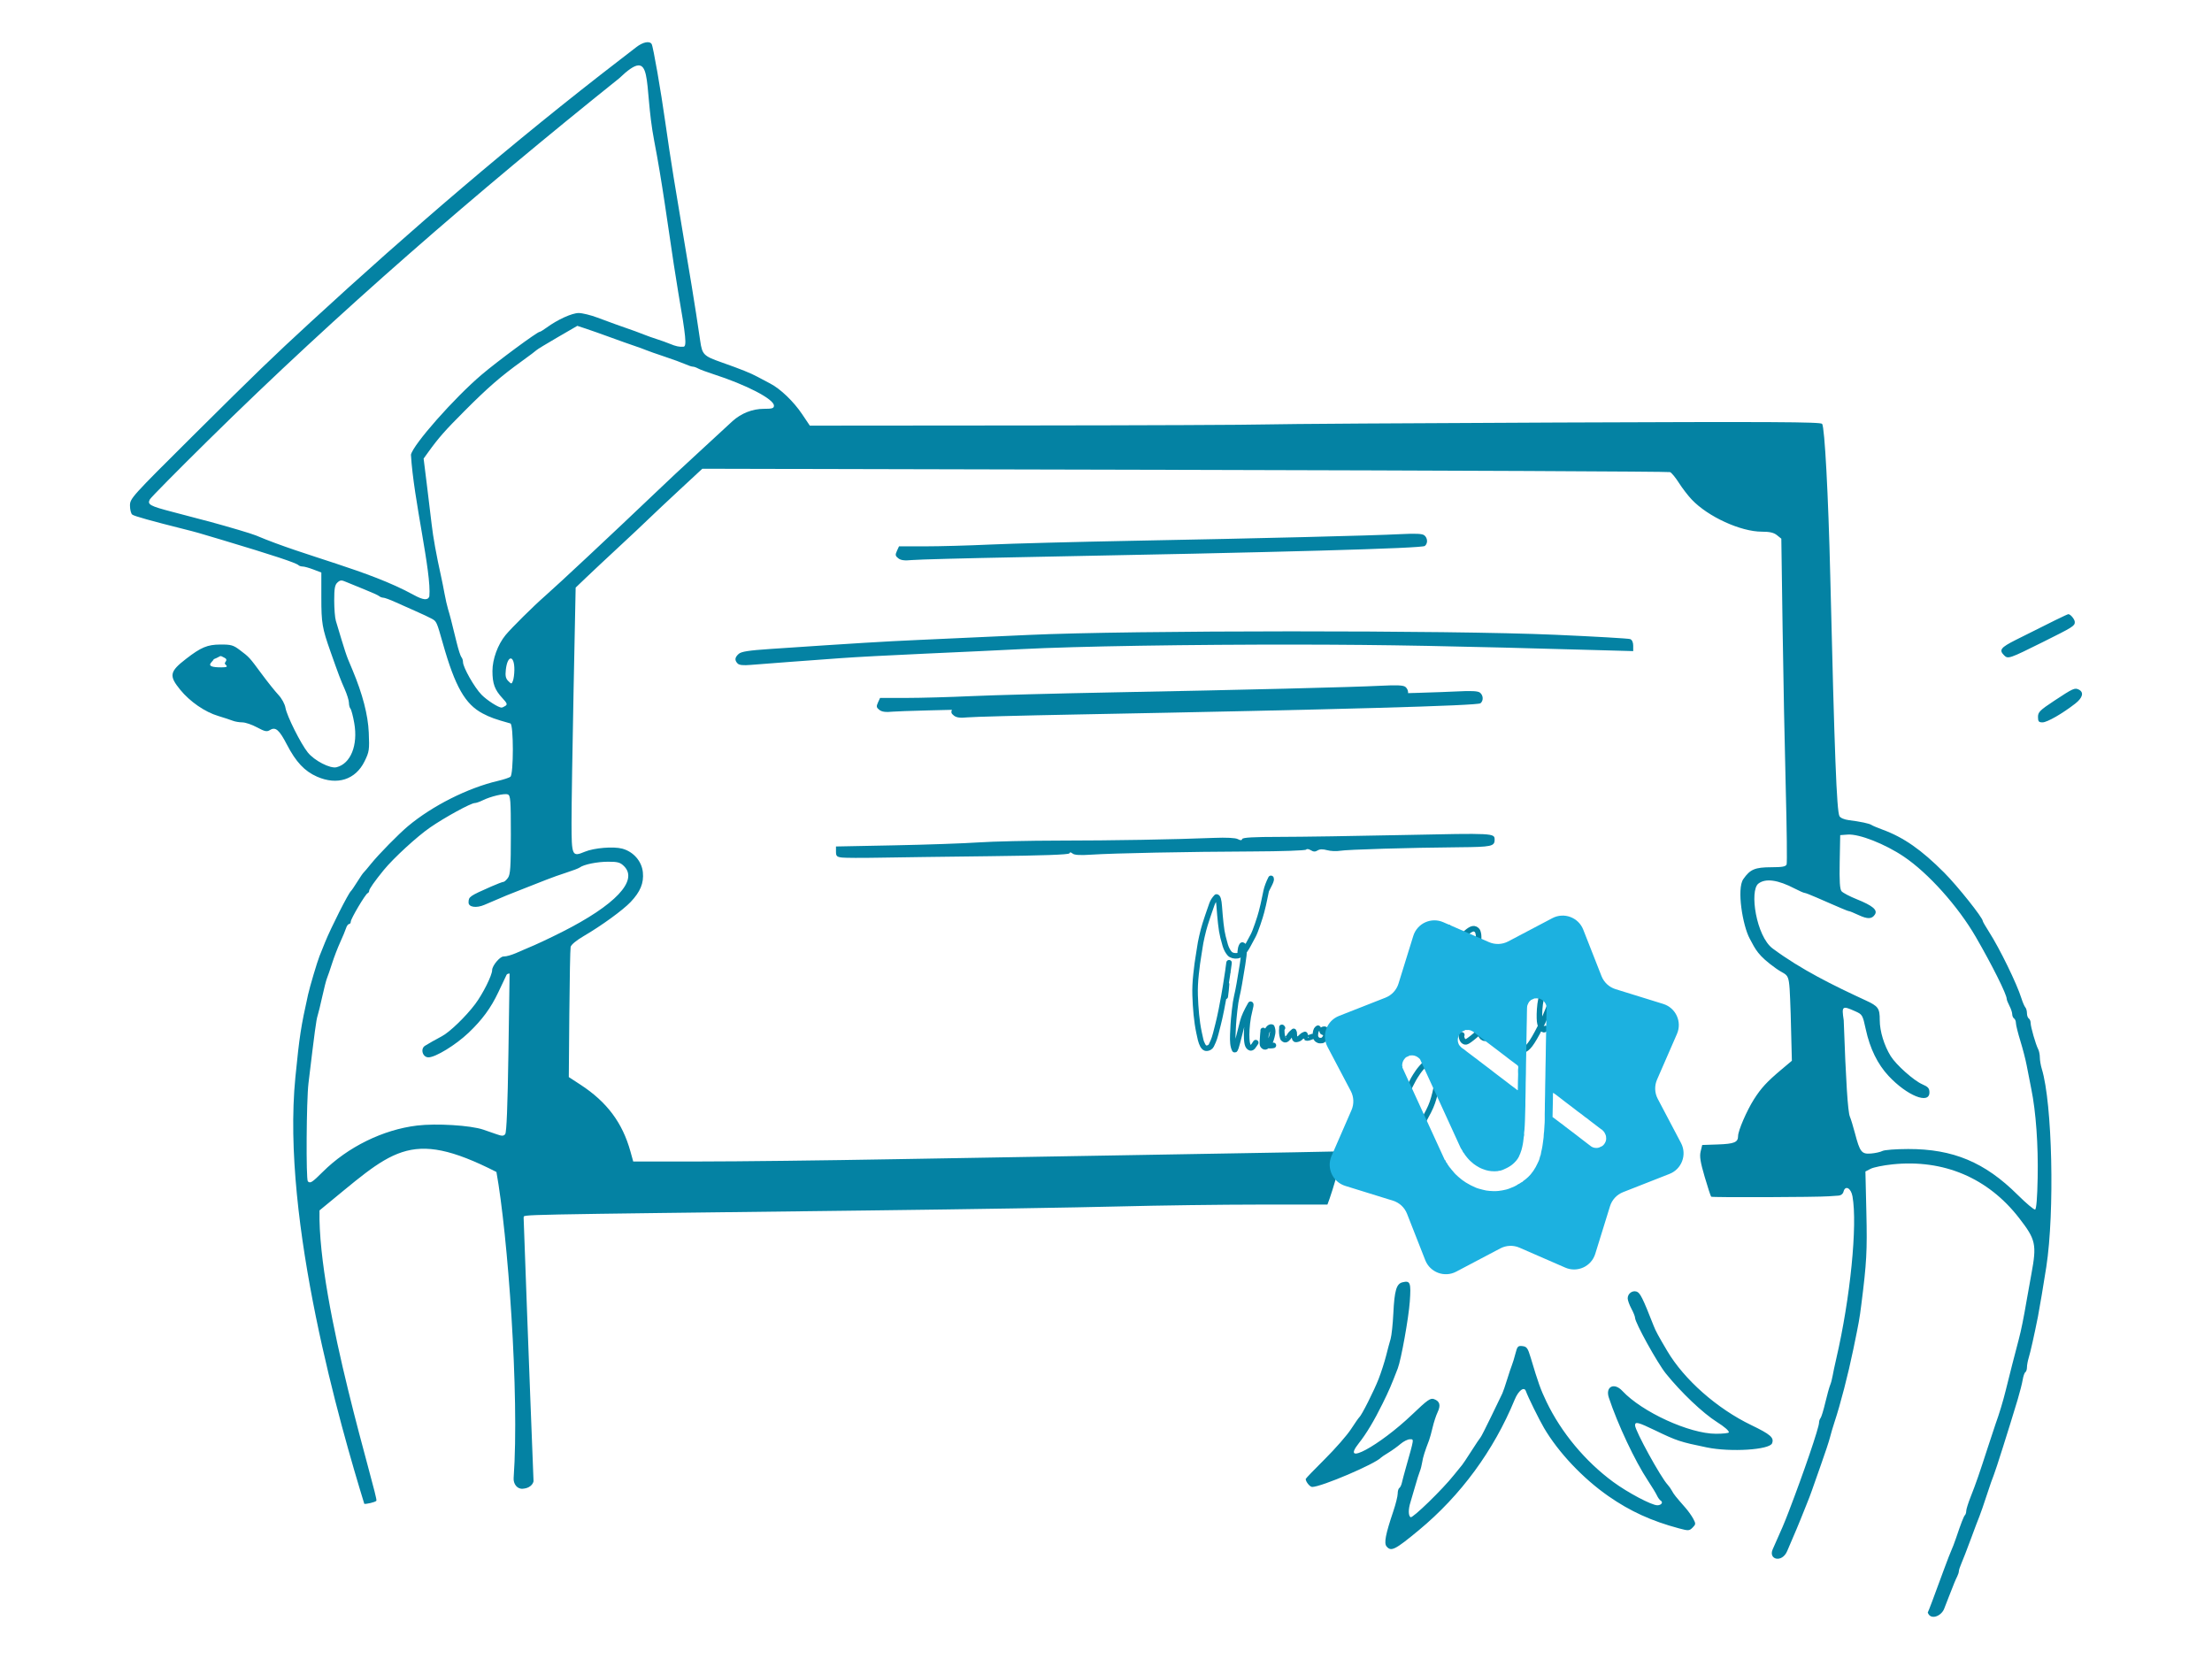 <svg width="200" height="150" viewBox="0 0 200 150" fill="none" xmlns="http://www.w3.org/2000/svg">
<path fill-rule="evenodd" clip-rule="evenodd" d="M174.301 145.799C174.444 145.481 174.722 144.746 175.796 141.82C176.064 141.091 176.354 140.345 176.44 140.162C176.527 139.98 176.711 139.495 176.851 139.085C177.323 137.688 177.551 137.102 177.665 136.988C177.728 136.926 177.779 136.756 177.779 136.612C177.779 136.468 177.956 135.902 178.172 135.355C178.649 134.151 178.955 133.268 179.727 130.879C180.052 129.876 180.371 128.906 180.439 128.724C180.736 127.923 181.118 126.659 181.343 125.74C181.642 124.515 182.231 122.209 182.529 121.098C182.743 120.297 182.968 119.184 183.264 117.451C183.342 116.995 183.525 115.978 183.67 115.191C184.166 112.509 184.071 112.076 182.551 110.119C179.739 106.496 175.733 104.8 171.117 105.275C170.29 105.361 169.4 105.541 169.139 105.676L168.663 105.921L168.749 109.613C168.831 113.11 168.774 114.166 168.294 117.948C168.129 119.254 168.079 119.533 167.567 122.01C167.098 124.281 166.403 126.969 165.875 128.558C165.724 129.014 165.537 129.648 165.459 129.967C165.382 130.286 165.012 131.405 164.637 132.454C164.262 133.502 163.894 134.547 163.82 134.775C163.746 135.003 163.517 135.599 163.312 136.101C163.107 136.602 162.882 137.162 162.813 137.344C162.7 137.641 162.348 138.475 161.588 140.245C161.115 141.348 159.865 141.009 160.282 140.079C161.156 138.126 161.316 137.75 161.729 136.674C163.088 133.136 164.468 129.086 164.47 128.633C164.47 128.491 164.532 128.305 164.606 128.218C164.681 128.131 164.874 127.501 165.036 126.817C165.199 126.133 165.394 125.425 165.472 125.242C165.549 125.06 165.65 124.687 165.695 124.413C165.741 124.14 165.891 123.431 166.029 122.839C167.297 117.377 167.958 110.77 167.494 108.169C167.361 107.417 166.842 107.141 166.685 107.738C166.628 107.958 166.45 108.092 166.198 108.105C165.98 108.116 165.596 108.142 165.344 108.163C164.327 108.246 154.796 108.28 154.717 108.201C154.67 108.154 154.406 107.344 154.129 106.401C153.737 105.064 153.657 104.558 153.766 104.106L153.907 103.525L155.312 103.477C156.81 103.425 157.151 103.283 157.151 102.713C157.151 102.23 157.944 100.398 158.594 99.38C159.238 98.372 159.764 97.802 161.038 96.73L162.014 95.909L161.906 91.677C161.759 87.568 161.825 88.45 160.588 87.568C158.913 86.375 158.734 85.846 158.203 84.869C157.569 83.703 157.011 80.368 157.621 79.489C158.239 78.598 158.671 78.415 160.169 78.412C161.153 78.41 161.462 78.353 161.538 78.157C161.591 78.019 161.557 74.941 161.461 71.319C161.366 67.697 161.237 61.127 161.174 56.72L161.06 48.706L160.667 48.389C160.38 48.158 160.012 48.072 159.298 48.072C157.382 48.072 154.426 46.717 152.956 45.164C152.623 44.812 152.102 44.134 151.798 43.656C151.494 43.179 151.136 42.742 151.002 42.687C150.868 42.631 131.126 42.54 107.129 42.484L63.5 42.382L61.46 44.274C60.338 45.315 59.075 46.502 58.654 46.912C58.234 47.322 57.004 48.479 55.921 49.482C54.839 50.485 53.525 51.715 53.001 52.217L52.048 53.129L51.861 62.412C51.758 67.518 51.675 72.903 51.676 74.379C51.679 77.4 51.721 77.492 52.878 77.01C53.717 76.661 55.463 76.517 56.259 76.731C57.275 77.004 58.029 77.87 58.126 78.875C58.22 79.848 57.899 80.625 57.019 81.555C56.325 82.288 54.378 83.702 52.778 84.635C52.112 85.023 51.637 85.418 51.594 85.618C51.556 85.802 51.502 88.525 51.476 91.668L51.429 97.384L52.501 98.084C54.879 99.638 56.279 101.512 57 104.106L57.253 105.017H63.325C66.664 105.017 74.599 104.923 80.958 104.809C87.317 104.694 97.049 104.526 102.585 104.437C108.12 104.347 114.623 104.234 117.036 104.186L121.422 104.098L121.33 104.558C121.213 105.14 120.478 107.664 120.217 108.374L120.02 108.913H113.874C110.494 108.913 104.756 108.989 101.123 109.083C97.489 109.176 87.442 109.338 78.795 109.442C45.222 109.848 47.522 109.802 47.343 110.074C47.763 121.885 48.24 133.925 48.24 133.925C48.24 133.925 48.157 134.537 47.255 134.606C46.748 134.645 46.405 134.15 46.441 133.643C46.978 126.097 45.904 111.559 44.885 105.965C36.886 101.895 35.459 104.106 28.887 109.442C28.715 117.979 34.246 135.436 34.031 135.694C33.917 135.83 33.123 136 32.939 135.973C30.857 129.201 25.413 110.449 26.708 97.392C27.076 93.684 27.205 92.841 27.853 89.931C28.014 89.206 28.676 86.979 28.887 86.45C28.96 86.268 29.184 85.708 29.386 85.207C29.905 83.915 31.502 80.757 31.732 80.565C31.787 80.519 32.042 80.147 32.298 79.736C32.554 79.326 32.808 78.953 32.863 78.907C32.918 78.862 33.235 78.489 33.566 78.078C34.257 77.225 36.046 75.404 36.886 74.701C39.09 72.856 42.296 71.242 45.024 70.604C45.527 70.486 46.033 70.32 46.147 70.235C46.443 70.015 46.443 65.493 46.147 65.411C44.759 65.022 44.328 64.868 43.649 64.512C42.059 63.68 41.146 62.077 40.045 58.185C39.486 56.212 39.473 56.181 39.035 55.941C38.806 55.815 38.17 55.515 37.621 55.275C37.072 55.034 36.228 54.658 35.745 54.439C35.262 54.22 34.772 54.041 34.656 54.041C34.539 54.041 34.373 53.977 34.286 53.901C34.199 53.824 33.604 53.553 32.963 53.299C32.323 53.045 31.575 52.739 31.302 52.62C30.875 52.432 30.764 52.439 30.512 52.667C30.277 52.879 30.218 53.202 30.218 54.29C30.218 55.037 30.285 55.865 30.367 56.13C30.449 56.394 30.682 57.17 30.885 57.853C31.088 58.537 31.347 59.321 31.461 59.594C31.575 59.868 31.762 60.315 31.877 60.589C32.786 62.76 33.273 64.639 33.343 66.241C33.41 67.802 33.385 67.975 32.962 68.836C32.146 70.496 30.493 71.028 28.66 70.221C27.536 69.725 26.756 68.895 25.944 67.328C25.243 65.977 24.913 65.693 24.406 66.009C24.126 66.183 23.947 66.145 23.238 65.764C22.778 65.516 22.18 65.313 21.909 65.313C21.638 65.313 21.245 65.246 21.035 65.163C20.825 65.08 20.241 64.888 19.738 64.737C18.526 64.374 17.177 63.444 16.295 62.365C15.258 61.096 15.329 60.725 16.826 59.568C18.178 58.523 18.75 58.284 19.917 58.276C20.878 58.269 21.09 58.327 21.664 58.759C22.546 59.424 22.537 59.414 23.649 60.92C24.188 61.65 24.872 62.506 25.169 62.822C25.48 63.154 25.753 63.653 25.811 63.998C25.935 64.726 27.187 67.232 27.826 68.03C28.422 68.775 29.856 69.513 30.428 69.37C31.711 69.049 32.382 67.374 32.029 65.374C31.919 64.748 31.765 64.165 31.689 64.078C31.612 63.992 31.549 63.751 31.549 63.544C31.549 63.337 31.374 62.774 31.16 62.292C30.796 61.474 30.634 61.046 29.887 58.931C29.13 56.785 29.054 56.339 29.054 54.044V51.765L28.341 51.493C27.949 51.344 27.512 51.222 27.371 51.222C27.229 51.222 27.061 51.171 26.999 51.109C26.779 50.89 24.773 50.226 20.07 48.815C17.904 48.165 17.73 48.115 16.66 47.847C13.686 47.101 12.146 46.67 11.96 46.53C11.846 46.444 11.752 46.078 11.752 45.716C11.752 45.071 11.873 44.937 17.45 39.395C23.244 33.638 24.603 32.325 28.121 29.088C37.098 20.828 46.405 12.823 56.079 5.385C56.553 5.02 57.205 4.516 57.528 4.266C58.13 3.798 58.73 3.676 58.92 3.983C59.057 4.204 59.756 8.218 60.161 11.104C61.086 17.698 62.359 24.241 63.312 30.831C63.49 32.062 63.618 32.191 65.222 32.756C66.976 33.374 67.88 33.737 68.481 34.064C68.801 34.238 69.325 34.516 69.645 34.681C70.561 35.155 71.755 36.302 72.52 37.441L73.222 38.485L92.603 38.469C103.263 38.46 113.107 38.418 114.479 38.375C115.852 38.333 127.686 38.255 140.778 38.203C160.263 38.124 164.611 38.146 164.749 38.324C164.98 38.62 165.309 44.766 165.484 52.051C165.871 68.217 166.066 73.314 166.317 73.793C166.402 73.954 166.751 74.102 167.171 74.155C168.22 74.287 169.024 74.458 169.212 74.589C169.303 74.653 169.752 74.843 170.21 75.011C172.121 75.713 173.718 76.826 175.783 78.897C176.987 80.104 179.277 82.978 179.277 83.281C179.277 83.334 179.528 83.77 179.836 84.251C180.802 85.757 182.358 88.946 182.768 90.263C182.883 90.628 183.043 90.997 183.123 91.084C183.203 91.17 183.269 91.408 183.269 91.613C183.269 91.817 183.344 92.03 183.436 92.087C183.527 92.143 183.602 92.325 183.602 92.492C183.602 92.842 184.061 94.437 184.282 94.861C184.365 95.019 184.434 95.356 184.434 95.608C184.434 95.861 184.514 96.328 184.612 96.647C185.562 99.728 185.785 109.566 185.018 114.55C184.795 115.996 184.399 118.347 184.266 119.026C183.943 120.655 183.579 122.284 183.427 122.767C183.341 123.047 183.269 123.435 183.269 123.628C183.269 123.821 183.204 124.019 183.124 124.068C183.046 124.117 182.938 124.423 182.885 124.749C182.832 125.074 182.627 125.878 182.431 126.535C181.657 129.115 180.411 133.051 180.27 133.365C180.187 133.548 179.9 134.368 179.633 135.189C179.366 136.01 179.069 136.868 178.974 137.095C178.877 137.323 178.525 138.256 178.189 139.168C177.853 140.079 177.473 141.061 177.345 141.348C177.219 141.635 177.114 141.953 177.114 142.055C177.114 142.156 177.047 142.369 176.967 142.527C176.813 142.83 176.671 143.17 176.199 144.39C176.039 144.8 175.851 145.285 175.78 145.467C175.518 146.134 174.544 146.518 174.301 145.799ZM184.237 106.496C184.296 103.524 184.081 100.521 183.663 98.469C183.525 97.785 183.334 96.816 183.241 96.314C183.146 95.812 182.89 94.82 182.67 94.107C182.451 93.395 182.271 92.672 182.271 92.501C182.271 92.329 182.196 92.143 182.105 92.087C182.013 92.03 181.938 91.858 181.937 91.704C181.937 91.55 181.825 91.21 181.687 90.949C181.551 90.688 181.439 90.403 181.439 90.317C181.439 89.906 180.127 87.277 178.641 84.71C177.037 81.941 174.349 78.941 172.131 77.448C170.426 76.3 168.09 75.384 167.06 75.459L166.384 75.509L166.338 77.917C166.304 79.681 166.349 80.393 166.504 80.581C166.621 80.722 167.24 81.049 167.881 81.306C169.315 81.883 169.782 82.273 169.525 82.681C169.255 83.106 168.864 83.12 168.04 82.734C167.634 82.544 167.257 82.389 167.201 82.389C167.145 82.389 166.826 82.269 166.492 82.123C166.158 81.977 165.735 81.795 165.552 81.718C165.369 81.641 164.786 81.388 164.258 81.155C163.729 80.922 163.235 80.731 163.159 80.731C163.084 80.731 162.693 80.559 162.291 80.35C160.75 79.546 159.639 79.392 158.989 79.89C158.158 80.526 158.797 84.66 160.274 85.757C162.849 87.669 165.764 89.102 168.676 90.446C169.831 90.978 169.96 91.159 169.96 92.243C169.96 93.236 170.355 94.529 170.95 95.49C171.441 96.281 173.041 97.707 173.813 98.04C174.334 98.265 174.452 98.401 174.452 98.774C174.452 99.887 172.421 99.066 170.756 97.28C169.766 96.22 169.072 94.803 168.698 93.077C168.413 91.763 168.39 91.724 167.743 91.435C166.564 90.909 166.504 90.949 166.701 92.239C166.898 97.784 167.073 100.52 167.257 100.956C167.353 101.184 167.558 101.855 167.714 102.448C168.163 104.165 168.319 104.365 169.162 104.297C169.554 104.266 170.022 104.162 170.202 104.066C170.38 103.97 171.429 103.891 172.531 103.889C176.59 103.883 179.46 105.084 182.424 108.029C183.194 108.794 183.905 109.393 184.005 109.36C184.121 109.321 184.202 108.318 184.237 106.496ZM29.173 105.965C31.44 103.706 34.622 102.141 37.706 101.768C39.454 101.557 42.545 101.747 43.693 102.136C44.014 102.244 44.55 102.43 44.885 102.549C45.389 102.728 45.526 102.727 45.678 102.544C45.803 102.394 45.897 100.009 45.97 95.174L46.076 88.025C45.977 88.025 45.844 88.051 45.801 88.141C45.649 88.46 45.313 89.168 45.055 89.716C44.386 91.136 43.59 92.218 42.354 93.39C41.197 94.487 39.376 95.601 38.739 95.601C38.203 95.601 37.982 94.814 38.443 94.545C38.616 94.444 38.907 94.273 39.09 94.164C39.273 94.056 39.657 93.846 39.944 93.697C40.644 93.334 42.118 91.913 42.963 90.786C43.658 89.861 44.497 88.18 44.497 87.715C44.497 87.323 45.193 86.483 45.517 86.483C46.142 86.483 47.184 85.922 47.763 85.695C48.309 85.481 49.68 84.839 50.809 84.269C55.637 81.832 57.729 79.617 56.427 78.32C56.082 77.975 55.861 77.913 54.991 77.913C53.997 77.913 52.786 78.159 52.412 78.438C52.312 78.512 51.779 78.716 51.227 78.892C50.675 79.068 49.858 79.358 49.412 79.537C48.966 79.716 48.077 80.065 47.436 80.313C46.032 80.856 45.661 81.009 43.804 81.811C43.067 82.129 42.361 82.024 42.365 81.598C42.37 81.075 42.437 81.028 44.405 80.16C44.934 79.927 45.435 79.736 45.519 79.736C45.602 79.736 45.787 79.57 45.93 79.368C46.144 79.062 46.189 78.396 46.189 75.467C46.189 72.333 46.158 71.922 45.913 71.829C45.605 71.711 44.362 72.004 43.626 72.369C43.36 72.5 43.046 72.608 42.927 72.608C42.579 72.608 40.233 73.891 38.892 74.815C37.714 75.626 35.582 77.584 34.702 78.661C33.888 79.658 33.379 80.38 33.379 80.54C33.379 80.63 33.316 80.728 33.24 80.758C33.039 80.838 31.715 83.072 31.715 83.331C31.715 83.451 31.645 83.549 31.56 83.549C31.475 83.549 31.352 83.717 31.288 83.922C31.223 84.127 30.985 84.701 30.758 85.197C30.531 85.694 30.201 86.552 30.026 87.104C29.849 87.656 29.643 88.257 29.567 88.439C29.491 88.622 29.299 89.368 29.14 90.097C28.98 90.827 28.789 91.61 28.715 91.838C28.593 92.21 28.454 93.245 27.89 97.957C27.704 99.505 27.659 106.639 27.834 106.813C28.047 107.026 28.218 106.917 29.173 105.965ZM45.688 63.826C45.895 63.696 45.852 63.581 45.428 63.124C44.73 62.373 44.525 61.817 44.525 60.669C44.525 59.601 45.008 58.277 45.711 57.421C46.238 56.781 48.24 54.797 49.27 53.896C50.439 52.873 55.277 48.349 59.221 44.591C60.13 43.725 60.958 42.942 61.061 42.85C61.164 42.759 62.258 41.748 63.492 40.603C64.726 39.458 65.96 38.32 66.234 38.074C67.027 37.362 68.04 36.965 69.061 36.965C69.824 36.965 69.978 36.917 69.976 36.675C69.972 36.083 67.484 34.792 64.488 33.827C63.894 33.636 63.277 33.406 63.118 33.316C62.959 33.226 62.746 33.152 62.644 33.152C62.542 33.152 62.223 33.047 61.935 32.917C61.647 32.788 60.812 32.483 60.08 32.241C59.348 31.998 58.599 31.734 58.416 31.655C58.233 31.576 57.746 31.399 57.335 31.262C56.923 31.124 55.95 30.779 55.172 30.493C54.394 30.208 53.407 29.86 52.979 29.718L52.2 29.462L50.4 30.506C49.411 31.08 48.563 31.595 48.518 31.651C48.472 31.706 47.873 32.157 47.187 32.652C45.277 34.029 44.117 35.036 42.03 37.129C40.217 38.945 39.662 39.576 38.71 40.896L38.302 41.463L38.594 43.814C38.756 45.108 38.951 46.725 39.028 47.409C39.159 48.562 39.463 50.244 39.867 52.051C39.959 52.462 40.106 53.193 40.193 53.678C40.281 54.162 40.425 54.796 40.514 55.087C40.681 55.63 40.802 56.099 41.291 58.102C41.447 58.74 41.64 59.334 41.719 59.42C41.798 59.507 41.863 59.707 41.863 59.865C41.863 60.34 42.904 62.171 43.541 62.817C44.044 63.326 45.058 63.976 45.357 63.981C45.403 63.982 45.551 63.912 45.688 63.826ZM46.507 60.589C46.526 59.21 45.891 59.173 45.736 60.544C45.672 61.104 45.723 61.344 45.953 61.574C46.242 61.862 46.258 61.861 46.376 61.562C46.443 61.392 46.502 60.953 46.507 60.589ZM20.327 59.978C20.327 59.862 20.64 59.656 20.327 59.489C19.781 59.196 20.066 59.32 19.335 59.598C19.231 59.862 18.323 60.34 20.015 60.34C20.891 60.34 20.327 60.13 20.327 59.978ZM38.819 53.93C39.028 51.765 37.387 45.148 37.156 41.11C37.364 40.181 41.057 35.999 43.527 33.895C44.941 32.69 48.578 30.003 48.794 30.003C48.853 30.003 49.134 29.833 49.417 29.625C50.415 28.894 51.722 28.3 52.325 28.303C52.656 28.304 53.413 28.49 54.008 28.714C54.602 28.939 55.351 29.214 55.671 29.326C57.373 29.922 57.794 30.074 58.25 30.259C58.524 30.371 59.048 30.556 59.414 30.672C59.78 30.788 60.304 30.976 60.579 31.091C61.106 31.312 61.434 31.381 61.801 31.348C62.105 31.322 62.02 30.45 61.325 26.438C61.246 25.983 61.062 24.826 60.916 23.869C60.355 20.179 59.863 16.421 59.155 12.762C58.126 7.438 59.221 3.983 55.979 7.084C43.07 17.425 30.634 28.171 18.851 39.784C16.029 42.565 13.645 44.978 13.553 45.148C13.298 45.616 13.538 45.749 15.611 46.288C18.881 47.138 19.608 47.335 21.567 47.909C22.254 48.11 22.965 48.338 23.148 48.416C27.631 50.32 33.275 51.525 37.387 53.78C38.263 54.26 38.675 54.303 38.819 53.93ZM125.367 139.821C125.122 139.525 125.274 138.729 125.974 136.653C126.194 136 126.374 135.277 126.374 135.047C126.374 134.817 126.44 134.588 126.521 134.538C126.601 134.488 126.705 134.279 126.75 134.073C126.796 133.866 126.959 133.249 127.114 132.702C127.881 129.984 127.86 130.133 127.473 130.133C127.28 130.133 126.901 130.323 126.629 130.556C126.358 130.789 125.871 131.139 125.548 131.335C125.225 131.53 124.923 131.731 124.877 131.782C124.354 132.358 119.469 134.443 118.641 134.443C118.436 134.443 118.056 133.975 118.056 133.723C118.056 133.679 118.832 132.872 119.78 131.93C120.728 130.987 121.795 129.768 122.15 129.221C122.506 128.674 122.844 128.189 122.902 128.143C123.108 127.981 124.247 125.721 124.656 124.662C124.885 124.069 125.185 123.137 125.323 122.59C125.46 122.043 125.644 121.355 125.733 121.061C125.821 120.767 125.933 119.723 125.981 118.74C126.081 116.683 126.259 116.077 126.802 115.941C127.513 115.763 127.59 115.964 127.468 117.681C127.362 119.172 126.686 122.931 126.381 123.726C125.802 125.232 125.587 125.732 125.011 126.9C124.251 128.445 123.536 129.639 122.861 130.488C121.135 132.662 124.701 130.742 127.686 127.891C129.076 126.563 129.335 126.381 129.663 126.503C130.186 126.697 130.282 127.057 129.982 127.689C129.841 127.984 129.639 128.599 129.533 129.055C129.427 129.511 129.283 130.033 129.213 130.216C128.824 131.226 128.657 131.759 128.59 132.205C128.548 132.479 128.452 132.852 128.376 133.034C128.3 133.216 128.111 133.813 127.958 134.36C127.804 134.907 127.609 135.571 127.525 135.835C127.325 136.465 127.331 137.05 127.539 137.179C127.725 137.293 130.448 134.645 131.459 133.365C131.819 132.91 132.153 132.499 132.2 132.454C132.248 132.408 132.621 131.849 133.029 131.21C133.436 130.572 133.812 130.013 133.862 129.967C133.913 129.921 134.351 129.064 134.834 128.061C135.318 127.058 135.768 126.125 135.835 125.988C135.901 125.852 136.093 125.292 136.262 124.745C136.431 124.198 136.63 123.601 136.705 123.419C136.78 123.236 136.923 122.766 137.023 122.373C137.187 121.73 137.251 121.663 137.654 121.709C138.045 121.754 138.14 121.888 138.4 122.756C139.08 125.033 139.294 125.63 139.823 126.734C141.158 129.519 143.33 132.13 145.862 133.992C147.181 134.962 149.334 136.101 149.849 136.101C150.208 136.101 150.403 135.834 150.156 135.682C150.057 135.621 149.904 135.411 149.814 135.214C149.725 135.018 149.356 134.41 148.994 133.863C147.828 132.102 146.271 128.796 145.464 126.368C145.134 125.373 145.945 124.967 146.683 125.758C148.468 127.672 152.754 129.635 155.149 129.635C155.792 129.635 156.319 129.577 156.319 129.506C156.319 129.351 155.914 129.002 155.238 128.573C153.958 127.763 152.003 125.907 150.618 124.186C149.849 123.232 147.835 119.588 147.835 119.152C147.835 119.034 147.685 118.659 147.502 118.319C147.319 117.979 147.169 117.56 147.169 117.389C147.169 116.968 147.58 116.655 147.969 116.778C148.291 116.879 148.529 117.355 149.509 119.855C149.707 120.359 149.913 120.741 150.746 122.15C152.279 124.742 155.244 127.358 158.342 128.852C160.086 129.693 160.421 129.986 160.225 130.497C159.997 131.089 156.469 131.312 154.323 130.87C151.912 130.374 151.62 130.278 149.652 129.329C148.107 128.584 147.835 128.516 147.835 128.875C147.835 129.351 150.168 133.597 150.788 134.249C150.903 134.37 151.078 134.619 151.176 134.802C151.349 135.124 151.482 135.29 152.409 136.349C152.649 136.623 152.96 137.062 153.1 137.324C153.336 137.766 153.331 137.825 153.038 138.118C152.741 138.414 152.665 138.419 151.817 138.192C149.324 137.526 147.386 136.641 145.422 135.272C143.115 133.664 140.905 131.324 139.605 129.112C139.162 128.359 138.14 126.283 137.963 125.777C137.807 125.331 137.288 125.729 136.949 126.555C135.056 131.156 132.076 135.214 128.287 138.352C126.126 140.141 125.78 140.315 125.367 139.821ZM184.267 64.822C184.267 64.388 184.437 64.218 185.718 63.371C187.45 62.226 187.593 62.161 187.969 62.356C188.438 62.599 188.307 63.094 187.636 63.616C186.472 64.523 185.094 65.313 184.68 65.313C184.334 65.313 184.267 65.235 184.267 64.822ZM66.692 59.991C66.405 59.694 66.432 59.444 66.788 59.123C67.022 58.912 67.683 58.809 69.658 58.676C77.555 58.144 79.871 58.003 83.037 57.862C84.959 57.777 89.451 57.572 93.019 57.407C102.229 56.982 131.052 56.973 140.615 57.393C144.192 57.55 147.243 57.726 147.394 57.784C147.563 57.849 147.668 58.077 147.668 58.38V58.871L145.131 58.8C131.155 58.404 125.322 58.295 117.557 58.282C107.66 58.267 97.31 58.434 92.353 58.691C90.615 58.781 86.722 58.964 83.703 59.098C80.683 59.232 77.24 59.415 76.05 59.505C74.861 59.595 72.765 59.749 71.392 59.847C70.02 59.946 68.448 60.067 67.899 60.116C67.2 60.178 66.838 60.14 66.692 59.991ZM181.208 59.256C180.717 58.769 180.884 58.551 182.271 57.852C185.46 56.245 186.917 55.532 187.012 55.532C187.21 55.532 187.595 56.004 187.595 56.246C187.595 56.595 187.432 56.697 184.683 58.064C181.679 59.559 181.554 59.602 181.208 59.256ZM81.221 50.481C80.951 50.271 80.931 50.169 81.093 49.816L81.284 49.399L83.658 49.398C84.963 49.398 87.604 49.325 89.525 49.236C91.447 49.147 97.211 48.994 102.335 48.897C114.073 48.673 124.052 48.427 126.581 48.297C128.024 48.223 128.601 48.251 128.786 48.404C129.09 48.655 129.111 49.131 128.828 49.362C128.56 49.582 116.066 49.929 92.27 50.378C87.375 50.47 82.958 50.587 82.455 50.637C81.786 50.704 81.454 50.662 81.221 50.481Z" fill="#0482A3"/>
<path d="M110.901 88.992C110.902 89.032 110.886 89.211 110.853 89.531C110.82 89.85 110.797 90.039 110.785 90.097M111.022 87.886C111.016 87.859 111.051 87.579 111.127 87.047C111.13 87.063 111.079 87.428 110.973 88.141C110.867 88.855 110.765 89.488 110.667 90.04C110.57 90.592 110.493 90.998 110.438 91.258C110.384 91.518 110.343 91.713 110.316 91.843C110.288 91.973 110.266 92.075 110.248 92.149C110.23 92.224 110.19 92.389 110.129 92.644C110.067 92.9 109.998 93.173 109.921 93.463C109.844 93.753 109.77 93.98 109.698 94.143C109.626 94.306 109.569 94.432 109.526 94.519C109.482 94.606 109.42 94.67 109.339 94.711C109.258 94.752 109.188 94.774 109.13 94.777C109.071 94.779 109.023 94.774 108.986 94.76C108.948 94.746 108.915 94.726 108.885 94.701C108.855 94.675 108.822 94.635 108.786 94.58C108.749 94.525 108.721 94.469 108.702 94.414C108.682 94.359 108.657 94.304 108.626 94.249C108.596 94.194 108.525 93.903 108.415 93.374C108.304 92.846 108.222 92.294 108.167 91.719C108.113 91.145 108.076 90.566 108.058 89.984C108.039 89.401 108.068 88.76 108.145 88.061C108.221 87.361 108.292 86.832 108.356 86.474C108.42 86.116 108.464 85.835 108.489 85.629C108.513 85.424 108.574 85.105 108.672 84.671C108.77 84.238 108.866 83.874 108.959 83.578C109.053 83.283 109.129 83.05 109.187 82.878C109.246 82.707 109.304 82.537 109.362 82.367C109.42 82.198 109.492 81.993 109.576 81.752C109.661 81.512 109.799 81.294 109.99 81.099C110.115 81.098 110.198 81.377 110.238 81.936C110.279 82.495 110.325 83.018 110.378 83.505C110.43 83.991 110.498 84.397 110.581 84.723C110.664 85.049 110.731 85.295 110.781 85.461C110.831 85.627 110.893 85.776 110.965 85.908C111.038 86.04 111.112 86.146 111.187 86.226C111.261 86.306 111.362 86.362 111.49 86.394C111.618 86.426 111.748 86.433 111.881 86.413C112.014 86.394 112.16 86.318 112.319 86.187C112.477 86.055 112.654 85.808 112.848 85.444C113.043 85.081 113.193 84.802 113.298 84.608C113.403 84.414 113.54 84.07 113.709 83.576C113.878 83.081 113.995 82.705 114.06 82.447C114.124 82.189 114.175 81.984 114.213 81.83C114.251 81.677 114.287 81.51 114.321 81.332C114.356 81.153 114.409 80.896 114.482 80.562C114.555 80.228 114.698 79.846 114.911 79.418L114.926 79.424C114.961 79.493 114.92 79.65 114.802 79.896C114.684 80.142 114.591 80.327 114.523 80.45M112.134 86.093C112.138 86.063 112.148 85.985 112.165 85.858C112.182 85.731 112.206 85.639 112.235 85.584C112.264 85.529 112.284 85.492 112.292 85.471C112.301 85.451 112.317 85.443 112.341 85.447C112.365 85.452 112.388 85.464 112.41 85.484C112.431 85.504 112.444 85.537 112.446 85.584C112.449 85.63 112.459 85.749 112.477 85.939C112.494 86.129 112.45 86.55 112.345 87.201C112.24 87.853 112.145 88.422 112.061 88.908C111.977 89.394 111.898 89.785 111.826 90.081C111.754 90.377 111.687 90.804 111.626 91.361C111.565 91.918 111.527 92.345 111.509 92.643C111.492 92.941 111.478 93.24 111.465 93.539C111.452 93.838 111.457 94.1 111.478 94.324C111.5 94.548 111.551 94.742 111.631 94.905C111.654 94.94 111.694 94.875 111.75 94.709C111.806 94.544 111.896 94.211 112.021 93.71C112.146 93.21 112.262 92.755 112.369 92.347C112.476 91.938 112.711 91.422 113.074 90.797C113.114 90.807 113.085 90.994 112.989 91.359C112.893 91.725 112.822 92.112 112.778 92.521C112.734 92.93 112.713 93.27 112.714 93.542C112.716 93.814 112.726 94.023 112.744 94.167C112.762 94.312 112.788 94.425 112.822 94.508C112.855 94.59 112.903 94.654 112.965 94.7C113.027 94.746 113.085 94.76 113.14 94.741C113.195 94.722 113.237 94.695 113.267 94.661C113.297 94.627 113.343 94.564 113.404 94.471C113.466 94.379 113.511 94.311 113.539 94.269M114.211 93.169C114.213 93.182 114.204 93.31 114.184 93.553C114.163 93.796 114.15 93.981 114.146 94.106C114.141 94.232 114.14 94.326 114.142 94.389C114.144 94.452 114.163 94.506 114.199 94.552C114.235 94.599 114.285 94.632 114.35 94.654C114.415 94.675 114.508 94.625 114.629 94.504C114.75 94.382 114.844 94.219 114.911 94.016C114.979 93.812 115.028 93.617 115.06 93.43C115.091 93.243 115.068 93.056 114.992 92.869C114.917 92.84 114.835 92.865 114.744 92.944C114.654 93.023 114.58 93.155 114.524 93.341C114.467 93.528 114.44 93.688 114.441 93.822C114.442 93.955 114.453 94.067 114.474 94.157C114.495 94.247 114.529 94.336 114.576 94.424C114.624 94.512 114.718 94.553 114.86 94.547C115.002 94.541 115.094 94.531 115.136 94.518M115.958 92.944C115.915 92.89 115.897 92.872 115.906 92.892H115.898C115.892 92.905 115.89 92.999 115.89 93.176C115.891 93.353 115.901 93.49 115.921 93.589C115.941 93.687 115.959 93.761 115.975 93.81C115.991 93.859 116.001 93.888 116.006 93.896C116.01 93.905 116.048 93.933 116.118 93.983C116.188 94.032 116.271 94.015 116.367 93.932C116.463 93.848 116.545 93.747 116.613 93.628C116.681 93.509 116.801 93.383 116.971 93.251C117.008 93.301 117.026 93.385 117.024 93.501C117.022 93.617 117.027 93.71 117.037 93.779C117.048 93.848 117.06 93.894 117.073 93.917C117.087 93.94 117.106 93.959 117.132 93.974C117.158 93.989 117.218 93.984 117.312 93.96C117.405 93.936 117.476 93.904 117.524 93.865C117.572 93.827 117.63 93.772 117.696 93.701C117.762 93.63 117.859 93.572 117.987 93.528C118.012 93.604 118.022 93.635 118.016 93.621C118.013 93.639 118.016 93.671 118.025 93.715C118.035 93.76 118.039 93.779 118.039 93.772C118.038 93.766 118.058 93.783 118.097 93.825C118.137 93.866 118.232 93.863 118.384 93.816C118.536 93.769 118.622 93.739 118.644 93.725M119.175 93.001C119.178 92.996 119.18 92.987 119.182 92.976C119.182 92.954 119.156 92.965 119.103 93.008C119.05 93.051 119.009 93.124 118.98 93.227C118.952 93.329 118.934 93.441 118.928 93.562C118.923 93.682 118.941 93.777 118.982 93.847C119.024 93.917 119.064 93.966 119.101 93.995C119.139 94.024 119.18 94.047 119.225 94.063C119.271 94.079 119.321 94.087 119.375 94.087C119.429 94.087 119.483 94.084 119.538 94.076C119.592 94.069 119.66 94.019 119.739 93.926C119.819 93.834 119.873 93.722 119.902 93.589C119.93 93.456 119.944 93.356 119.943 93.289C119.942 93.222 119.925 93.169 119.89 93.13C119.856 93.092 119.82 93.068 119.782 93.058C119.744 93.049 119.7 93.051 119.652 93.066C119.603 93.081 119.574 93.098 119.564 93.119C119.555 93.139 119.548 93.167 119.545 93.202C119.542 93.237 119.547 93.265 119.56 93.285C119.573 93.306 119.621 93.33 119.704 93.359C119.788 93.387 119.92 93.398 120.102 93.391C120.284 93.384 120.462 93.359 120.637 93.317C120.658 93.275 120.655 93.322 120.628 93.459C120.602 93.597 120.584 93.711 120.573 93.802C120.563 93.893 120.571 93.957 120.597 93.994C120.623 94.03 120.632 94.045 120.622 94.037C120.612 94.029 120.625 94.035 120.661 94.054C120.698 94.074 120.746 94.085 120.808 94.09C120.869 94.094 120.936 94.101 121.009 94.109C121.081 94.117 121.153 94.099 121.223 94.055C121.293 94.01 121.344 93.976 121.375 93.951M122.549 92.921C122.542 92.985 122.585 92.816 122.677 92.412C122.639 92.408 122.565 92.465 122.454 92.583C122.343 92.702 122.263 92.811 122.214 92.909C122.164 93.008 122.134 93.108 122.123 93.208C122.112 93.308 122.138 93.411 122.201 93.516C122.263 93.622 122.38 93.717 122.551 93.804C122.722 93.89 123.156 93.918 123.852 93.888C123.886 93.94 123.475 94.268 122.619 94.871C122.62 94.869 122.665 94.832 122.752 94.762C122.839 94.692 122.901 94.641 122.938 94.61M129.777 90.658C129.746 90.576 129.807 90.126 129.96 89.305C130.113 88.485 130.255 87.772 130.386 87.167C130.518 86.562 130.624 86.082 130.703 85.728C130.783 85.374 130.881 84.758 130.998 83.879L130.969 83.859C130.89 83.888 130.77 84.06 130.611 84.374C130.452 84.689 130.301 85.02 130.158 85.37C130.014 85.72 129.88 86.091 129.754 86.485C129.629 86.878 129.509 87.467 129.395 88.25C129.281 89.034 129.2 89.623 129.15 90.02C129.1 90.416 129.059 90.824 129.026 91.241C128.993 91.659 128.977 92.043 128.978 92.392C128.978 92.741 128.981 93.023 128.985 93.238C128.989 93.452 129.021 93.676 129.081 93.91C129.141 94.143 129.202 94.334 129.262 94.483C129.322 94.632 129.398 94.752 129.492 94.844C129.585 94.936 129.697 94.994 129.826 95.019C129.956 95.043 130.087 95.032 130.22 94.984C130.353 94.937 130.506 94.806 130.679 94.591C130.852 94.376 131.038 94.069 131.237 93.67C131.436 93.271 131.623 92.884 131.797 92.509C131.971 92.135 132.153 91.686 132.343 91.164C132.533 90.642 132.673 90.229 132.762 89.924C132.851 89.619 132.951 89.265 133.064 88.861C133.177 88.457 133.29 87.986 133.404 87.446C133.517 86.906 133.589 86.417 133.62 85.977C133.651 85.538 133.673 85.214 133.685 85.007C133.698 84.8 133.697 84.64 133.683 84.529C133.669 84.417 133.645 84.316 133.611 84.226C133.577 84.135 133.498 84.06 133.376 83.999C133.253 83.939 133.093 83.971 132.895 84.095C132.697 84.219 132.514 84.385 132.344 84.593C132.175 84.8 132.02 85.025 131.882 85.269C131.743 85.513 131.608 85.79 131.477 86.101C131.346 86.411 131.202 86.903 131.044 87.577C130.887 88.251 130.765 88.843 130.679 89.354C130.593 89.865 130.507 90.525 130.419 91.337C130.331 92.148 130.273 92.796 130.244 93.282C130.216 93.767 130.191 94.33 130.169 94.969C130.147 95.609 130.108 96.195 130.051 96.729C129.995 97.262 129.951 97.665 129.92 97.938C129.889 98.21 129.835 98.507 129.756 98.827C129.678 99.148 129.596 99.43 129.512 99.676C129.428 99.921 129.31 100.192 129.159 100.491C129.008 100.789 128.879 101.029 128.774 101.211C128.669 101.393 128.575 101.532 128.491 101.627C128.407 101.722 128.319 101.796 128.225 101.848C128.132 101.9 128.037 101.933 127.94 101.946C127.843 101.96 127.753 101.954 127.671 101.929C127.588 101.904 127.526 101.875 127.486 101.844C127.445 101.812 127.403 101.78 127.358 101.747C127.314 101.714 127.248 101.627 127.161 101.488C127.073 101.349 127.008 101.178 126.964 100.974C126.921 100.771 126.904 100.559 126.915 100.337C126.926 100.114 126.939 99.943 126.954 99.822C126.969 99.702 127.014 99.523 127.088 99.287C127.162 99.05 127.222 98.858 127.265 98.711C127.309 98.564 127.392 98.369 127.514 98.128C127.636 97.887 127.739 97.692 127.821 97.544C127.903 97.396 128.034 97.19 128.215 96.925C128.395 96.661 128.656 96.369 128.998 96.05C129.339 95.732 129.612 95.5 129.816 95.355C130.019 95.21 130.156 95.114 130.228 95.068M132.172 93.569C132.172 93.567 132.161 93.563 132.138 93.557C132.145 93.549 132.145 93.571 132.137 93.622C132.129 93.673 132.139 93.749 132.167 93.85C132.194 93.951 132.232 94.029 132.279 94.083C132.327 94.137 132.389 94.176 132.466 94.201C132.543 94.225 132.678 94.167 132.871 94.025C133.064 93.884 133.224 93.757 133.35 93.645C133.477 93.532 133.658 93.382 133.893 93.192C133.91 93.25 133.912 93.329 133.898 93.431C133.885 93.533 133.904 93.621 133.956 93.695C134.009 93.77 134.066 93.819 134.129 93.845C134.191 93.87 134.236 93.882 134.264 93.881C134.291 93.88 134.342 93.845 134.416 93.775C134.49 93.705 134.588 93.63 134.71 93.551C134.832 93.472 134.946 93.392 135.053 93.31C135.161 93.228 135.234 93.175 135.273 93.151C135.311 93.127 135.353 93.109 135.397 93.098C135.442 93.087 135.467 93.078 135.473 93.072C135.479 93.065 135.496 93.058 135.525 93.049C135.554 93.04 135.575 93.035 135.588 93.034C135.602 93.034 135.609 93.032 135.61 93.028C135.611 93.024 135.621 93.03 135.641 93.046C135.661 93.062 135.68 93.093 135.699 93.14C135.718 93.186 135.73 93.231 135.736 93.274C135.742 93.317 135.745 93.357 135.744 93.392C135.744 93.428 135.75 93.484 135.762 93.561C135.775 93.638 135.795 93.699 135.824 93.742C135.854 93.785 135.882 93.814 135.908 93.831C135.935 93.847 135.997 93.857 136.096 93.86C136.195 93.863 136.337 93.744 136.523 93.501C136.708 93.259 136.875 92.993 137.024 92.703C137.173 92.413 137.296 92.159 137.394 91.941C137.492 91.723 137.586 91.494 137.677 91.255C137.768 91.016 137.867 90.71 137.973 90.337C138.08 89.964 138.209 89.453 138.362 88.803C138.514 88.154 138.636 87.526 138.729 86.921C138.63 86.861 138.488 87.05 138.302 87.487C138.116 87.924 137.987 88.277 137.913 88.547C137.84 88.818 137.781 89.039 137.736 89.211C137.691 89.384 137.603 89.746 137.474 90.297C137.344 90.849 137.239 91.355 137.159 91.817C137.079 92.279 137.027 92.642 137.001 92.904C136.976 93.168 136.962 93.402 136.96 93.608C136.958 93.815 136.978 94.007 137.022 94.184C137.065 94.362 137.124 94.506 137.2 94.616C137.275 94.727 137.342 94.801 137.399 94.84C137.457 94.878 137.552 94.906 137.684 94.922C137.817 94.939 137.984 94.844 138.184 94.637C138.385 94.43 138.653 94.016 138.989 93.392C139.324 92.769 139.625 92.137 139.89 91.495C140.156 90.854 140.352 90.359 140.478 90.012C140.605 89.665 140.702 89.394 140.772 89.2C140.841 89.005 140.916 88.795 140.996 88.568C141.076 88.342 141.174 88.044 141.292 87.674C141.409 87.305 141.511 86.974 141.598 86.682C141.684 86.389 141.731 86.11 141.737 85.844C141.663 85.798 141.525 85.855 141.324 86.014C141.122 86.174 140.905 86.422 140.672 86.759C140.439 87.096 140.228 87.515 140.038 88.016C139.849 88.517 139.713 88.902 139.631 89.17C139.549 89.439 139.492 89.64 139.46 89.774C139.428 89.909 139.383 90.108 139.326 90.372C139.269 90.636 139.231 90.927 139.21 91.245C139.19 91.563 139.183 91.832 139.19 92.051C139.196 92.271 139.214 92.438 139.243 92.552C139.272 92.666 139.304 92.769 139.339 92.861C139.374 92.953 139.426 93.021 139.495 93.065C139.564 93.11 139.615 93.117 139.648 93.087C139.681 93.057 139.71 93.025 139.735 92.99M137.259 85.526C137.197 85.519 137.116 85.52 137.018 85.527C136.92 85.534 136.849 85.561 136.807 85.608C136.765 85.656 136.742 85.723 136.74 85.81C136.738 85.897 136.747 85.984 136.766 86.07C136.785 86.156 136.859 86.236 136.986 86.311C137.113 86.385 137.253 86.44 137.406 86.476C137.559 86.512 137.683 86.538 137.78 86.556" stroke="#0482A3" stroke-width="0.5" stroke-linecap="round" stroke-linejoin="round"/>
<path d="M140.357 83.016C141.411 82.46 142.715 82.945 143.151 84.054L144.802 88.256C145.024 88.821 145.491 89.255 146.071 89.435L150.384 90.772C151.522 91.125 152.101 92.388 151.625 93.481L149.821 97.619C149.579 98.176 149.603 98.813 149.886 99.351L151.99 103.345C152.546 104.399 152.061 105.703 150.952 106.139L146.75 107.79C146.185 108.012 145.751 108.48 145.571 109.06L144.235 113.372C143.882 114.51 142.618 115.09 141.526 114.613L137.387 112.81C136.83 112.567 136.193 112.591 135.655 112.874L131.661 114.979C130.607 115.534 129.303 115.05 128.867 113.941L127.216 109.738C126.994 109.173 126.527 108.74 125.946 108.56L121.634 107.223C120.496 106.87 119.917 105.606 120.393 104.514L122.196 100.375C122.439 99.818 122.415 99.181 122.132 98.644L120.028 94.65C119.472 93.595 119.956 92.292 121.066 91.856L125.268 90.204C125.833 89.982 126.267 89.515 126.446 88.935L127.783 84.622C128.136 83.484 129.4 82.905 130.492 83.381L134.631 85.185C135.188 85.427 135.825 85.403 136.363 85.12L140.357 83.016ZM138.401 90.427C138.377 90.492 138.304 90.513 138.272 90.562C138.162 90.729 138.066 90.902 138.068 91.117C138.07 91.444 138.044 91.77 138.051 92.097C138.056 92.337 138.032 92.578 138.036 92.82C138.042 93.121 138.014 93.422 138.021 93.724C138.027 94 137.995 94.275 138.005 94.552C138.016 94.848 137.984 95.144 137.992 95.441C137.999 95.701 137.967 95.963 137.976 96.225C137.985 96.516 137.955 96.806 137.965 97.098C137.974 97.358 137.938 97.619 137.947 97.881C137.958 98.172 137.926 98.463 137.937 98.755C137.947 99.015 137.914 99.276 137.92 99.538C137.927 99.835 137.913 100.131 137.905 100.427C137.888 101.005 137.883 101.585 137.834 102.162C137.822 102.311 137.784 102.462 137.809 102.613C137.746 102.883 137.745 103.161 137.689 103.433C137.651 103.615 137.621 103.801 137.566 103.976C137.498 104.189 137.421 104.401 137.319 104.605C137.208 104.824 137.05 105 136.88 105.165C136.691 105.349 136.467 105.492 136.23 105.61C136.152 105.648 136.068 105.677 135.993 105.72C135.872 105.789 135.735 105.814 135.606 105.861C135.541 105.83 135.488 105.881 135.427 105.887C135.231 105.904 135.035 105.913 134.838 105.891C134.669 105.871 134.5 105.85 134.339 105.796C134.136 105.728 133.932 105.661 133.743 105.555C133.565 105.455 133.39 105.352 133.229 105.225C133.015 105.056 132.819 104.868 132.647 104.657C132.582 104.579 132.518 104.5 132.458 104.417C132.415 104.358 132.39 104.281 132.34 104.237C132.271 104.175 132.247 104.095 132.212 104.021C132.174 103.939 132.107 103.881 132.069 103.797C131.208 101.911 130.344 100.026 129.481 98.142C129.133 97.382 128.784 96.623 128.436 95.864C128.418 95.825 128.406 95.779 128.377 95.75C128.18 95.546 127.949 95.421 127.655 95.417C127.609 95.417 127.559 95.463 127.514 95.416L127.098 95.607C127.106 95.672 127.011 95.658 127.012 95.718C126.873 95.865 126.805 96.046 126.782 96.242C126.774 96.314 126.775 96.393 126.809 96.464C126.816 96.479 126.81 96.495 126.79 96.5C128.07 99.293 129.351 102.087 130.631 104.881C130.641 104.881 130.657 104.877 130.659 104.88C130.692 104.942 130.73 105.003 130.75 105.069C130.772 105.138 130.849 105.164 130.865 105.235C130.888 105.33 130.99 105.378 131.011 105.476C131.098 105.491 131.067 105.615 131.154 105.631C131.216 105.743 131.318 105.825 131.392 105.926C131.531 106.115 131.707 106.267 131.878 106.421C132.081 106.603 132.299 106.767 132.53 106.913C132.818 107.095 133.12 107.247 133.432 107.38C133.637 107.467 133.856 107.512 134.071 107.572C134.271 107.628 134.476 107.665 134.679 107.677C135.121 107.703 135.282 107.723 135.823 107.631C136.076 107.588 136.322 107.529 136.553 107.428C136.798 107.321 137.058 107.24 137.271 107.069C137.408 107.032 137.498 106.912 137.63 106.867C137.64 106.864 137.651 106.859 137.657 106.852C137.736 106.757 137.847 106.699 137.941 106.622C138.106 106.488 138.26 106.342 138.397 106.182C138.569 105.981 138.715 105.761 138.847 105.529C138.946 105.355 139.018 105.17 139.111 104.994C139.203 104.818 139.214 104.612 139.298 104.431C139.3 104.426 139.303 104.421 139.304 104.416C139.325 104.232 139.377 104.052 139.415 103.871C139.487 103.53 139.516 103.184 139.567 102.84C139.584 102.721 139.568 102.595 139.589 102.48C139.631 102.243 139.62 102.004 139.644 101.767C139.678 101.418 139.669 101.064 139.668 100.713C139.668 100.427 139.689 100.142 139.68 99.855C139.671 99.595 139.704 99.332 139.696 99.07C139.688 98.779 139.717 98.489 139.708 98.197C139.7 97.926 139.731 97.655 139.725 97.383C139.718 97.102 139.745 96.822 139.737 96.539C139.729 96.269 139.762 95.997 139.754 95.725C139.747 95.444 139.775 95.163 139.766 94.881C139.757 94.606 139.787 94.329 139.78 94.052C139.774 93.776 139.803 93.501 139.795 93.224C139.788 92.948 139.808 92.671 139.812 92.395C139.816 91.993 139.82 91.591 139.834 91.19C139.837 91.096 139.829 91.003 139.808 90.92C139.751 90.703 139.617 90.526 139.428 90.406C139.34 90.349 139.247 90.292 139.128 90.284C139.011 90.277 138.897 90.247 138.78 90.282C138.775 90.284 138.765 90.269 138.758 90.263C138.639 90.317 138.521 90.372 138.401 90.427ZM140.432 98.806C140.428 98.837 140.412 98.858 140.412 98.888C140.414 99.043 140.41 99.199 140.409 99.355C140.408 99.701 140.394 100.047 140.386 100.394C140.381 100.595 140.378 100.796 140.374 100.995C140.448 101.05 140.52 101.106 140.595 101.157C140.774 101.28 140.932 101.43 141.113 101.55C141.256 101.644 141.385 101.758 141.522 101.862C141.846 102.108 142.167 102.361 142.496 102.602C142.654 102.718 142.802 102.847 142.961 102.962C143.157 103.104 143.345 103.256 143.537 103.404C143.621 103.468 143.709 103.527 143.789 103.596C143.909 103.698 144.047 103.761 144.198 103.782C144.368 103.806 144.539 103.797 144.693 103.702C144.711 103.691 144.731 103.682 144.752 103.675C144.915 103.624 145.019 103.493 145.1 103.363C145.172 103.247 145.222 103.107 145.225 102.956C145.227 102.808 145.21 102.669 145.139 102.537C145.082 102.433 145.052 102.311 144.935 102.249C144.906 102.154 144.807 102.136 144.741 102.082C144.603 101.966 144.454 101.86 144.31 101.75C144.098 101.589 143.885 101.428 143.673 101.265C143.605 101.213 143.546 101.148 143.474 101.105C143.252 100.971 143.073 100.782 142.856 100.643C142.711 100.551 142.587 100.431 142.446 100.332C142.253 100.197 142.077 100.035 141.882 99.901C141.753 99.812 141.633 99.711 141.508 99.617C141.299 99.461 141.093 99.3 140.888 99.138C140.741 99.022 140.593 98.908 140.432 98.807V98.806ZM132.143 93.294C132.149 93.359 132.081 93.369 132.051 93.403C131.903 93.566 131.822 93.754 131.808 93.969C131.802 94.058 131.808 94.152 131.83 94.239C131.858 94.347 131.9 94.458 131.973 94.542C132.058 94.64 132.146 94.739 132.261 94.807C132.309 94.835 132.355 94.867 132.399 94.901C132.552 95.025 132.702 95.151 132.864 95.263C133.026 95.374 133.171 95.509 133.335 95.619C133.477 95.714 133.607 95.827 133.743 95.931C134.068 96.178 134.389 96.43 134.718 96.671C134.876 96.787 135.024 96.917 135.183 97.033C135.487 97.257 135.787 97.489 136.087 97.718C136.247 97.84 136.405 97.965 136.566 98.087C136.762 98.237 136.961 98.384 137.158 98.532C137.176 98.546 137.18 98.586 137.217 98.565C137.223 98.557 137.236 98.549 137.236 98.541C137.24 98.285 137.248 98.028 137.245 97.773C137.242 97.487 137.279 97.201 137.255 96.914C137.244 96.785 137.263 96.653 137.277 96.523C137.287 96.425 137.251 96.357 137.174 96.3C136.922 96.115 136.672 95.927 136.422 95.739C136.245 95.605 136.077 95.46 135.895 95.332C135.746 95.229 135.612 95.106 135.463 95.002C135.319 94.901 135.187 94.782 135.041 94.683C134.879 94.572 134.734 94.437 134.571 94.326C134.429 94.231 134.304 94.113 134.162 94.015C133.976 93.886 133.806 93.735 133.62 93.603C133.465 93.493 133.325 93.358 133.163 93.257C133.052 93.188 132.928 93.141 132.791 93.127C132.703 93.118 132.614 93.143 132.528 93.118L132.529 93.117L132.143 93.294Z" fill="#1CB1E0"/>
<path d="M79.381 63.521C79.22 63.874 79.24 63.977 79.51 64.186C79.743 64.367 80.074 64.409 80.744 64.343C81.247 64.293 85.664 64.176 90.559 64.083C114.354 63.634 126.848 63.287 127.116 63.068C127.399 62.837 127.378 62.361 127.074 62.109C126.89 61.956 126.313 61.928 124.87 62.002C122.34 62.132 112.362 62.379 100.624 62.602C95.5 62.7 89.735 62.852 87.814 62.941C85.892 63.03 83.252 63.103 81.946 63.104L79.572 63.104L79.381 63.521Z" fill="#0482A3"/>
<path d="M86.124 64.04C85.962 64.393 85.982 64.495 86.252 64.705C86.485 64.886 86.817 64.928 87.486 64.861C87.989 64.811 92.406 64.694 97.301 64.602C121.097 64.153 133.591 63.806 133.859 63.586C134.142 63.355 134.121 62.879 133.817 62.628C133.632 62.475 133.055 62.447 131.612 62.521C129.083 62.651 119.104 62.898 107.366 63.121C102.242 63.218 96.478 63.371 94.556 63.46C92.635 63.549 89.995 63.622 88.689 63.622L86.314 63.623L86.124 64.04Z" fill="#0482A3"/>
<path d="M75.586 77.003C75.586 77.407 75.66 77.48 76.127 77.536C76.425 77.571 77.94 77.577 79.496 77.548C81.051 77.519 85.543 77.459 89.477 77.414C94.287 77.358 96.648 77.274 96.688 77.156C96.727 77.038 96.824 77.045 96.983 77.177C97.147 77.312 97.67 77.343 98.672 77.275C100.65 77.143 107.435 77.008 113.224 76.985C115.854 76.975 118.047 76.9 118.098 76.818C118.149 76.736 118.335 76.76 118.516 76.873C118.755 77.022 118.917 77.027 119.13 76.894C119.326 76.77 119.603 76.762 119.993 76.87C120.309 76.957 120.834 76.981 121.159 76.924C121.808 76.81 127.413 76.644 131.947 76.605C134.867 76.58 135.138 76.522 135.138 75.917C135.138 75.328 135.068 75.325 126.979 75.497C122.64 75.59 117.58 75.666 115.735 75.667C113.366 75.668 112.361 75.724 112.316 75.858C112.27 75.997 112.162 75.999 111.914 75.867C111.704 75.755 110.891 75.714 109.76 75.758C106.061 75.905 100.651 75.999 95.799 76.003C93.054 76.005 89.76 76.079 88.479 76.167C87.198 76.255 83.773 76.374 80.868 76.431L75.586 76.535V77.003Z" fill="#0482A3"/>
</svg>
